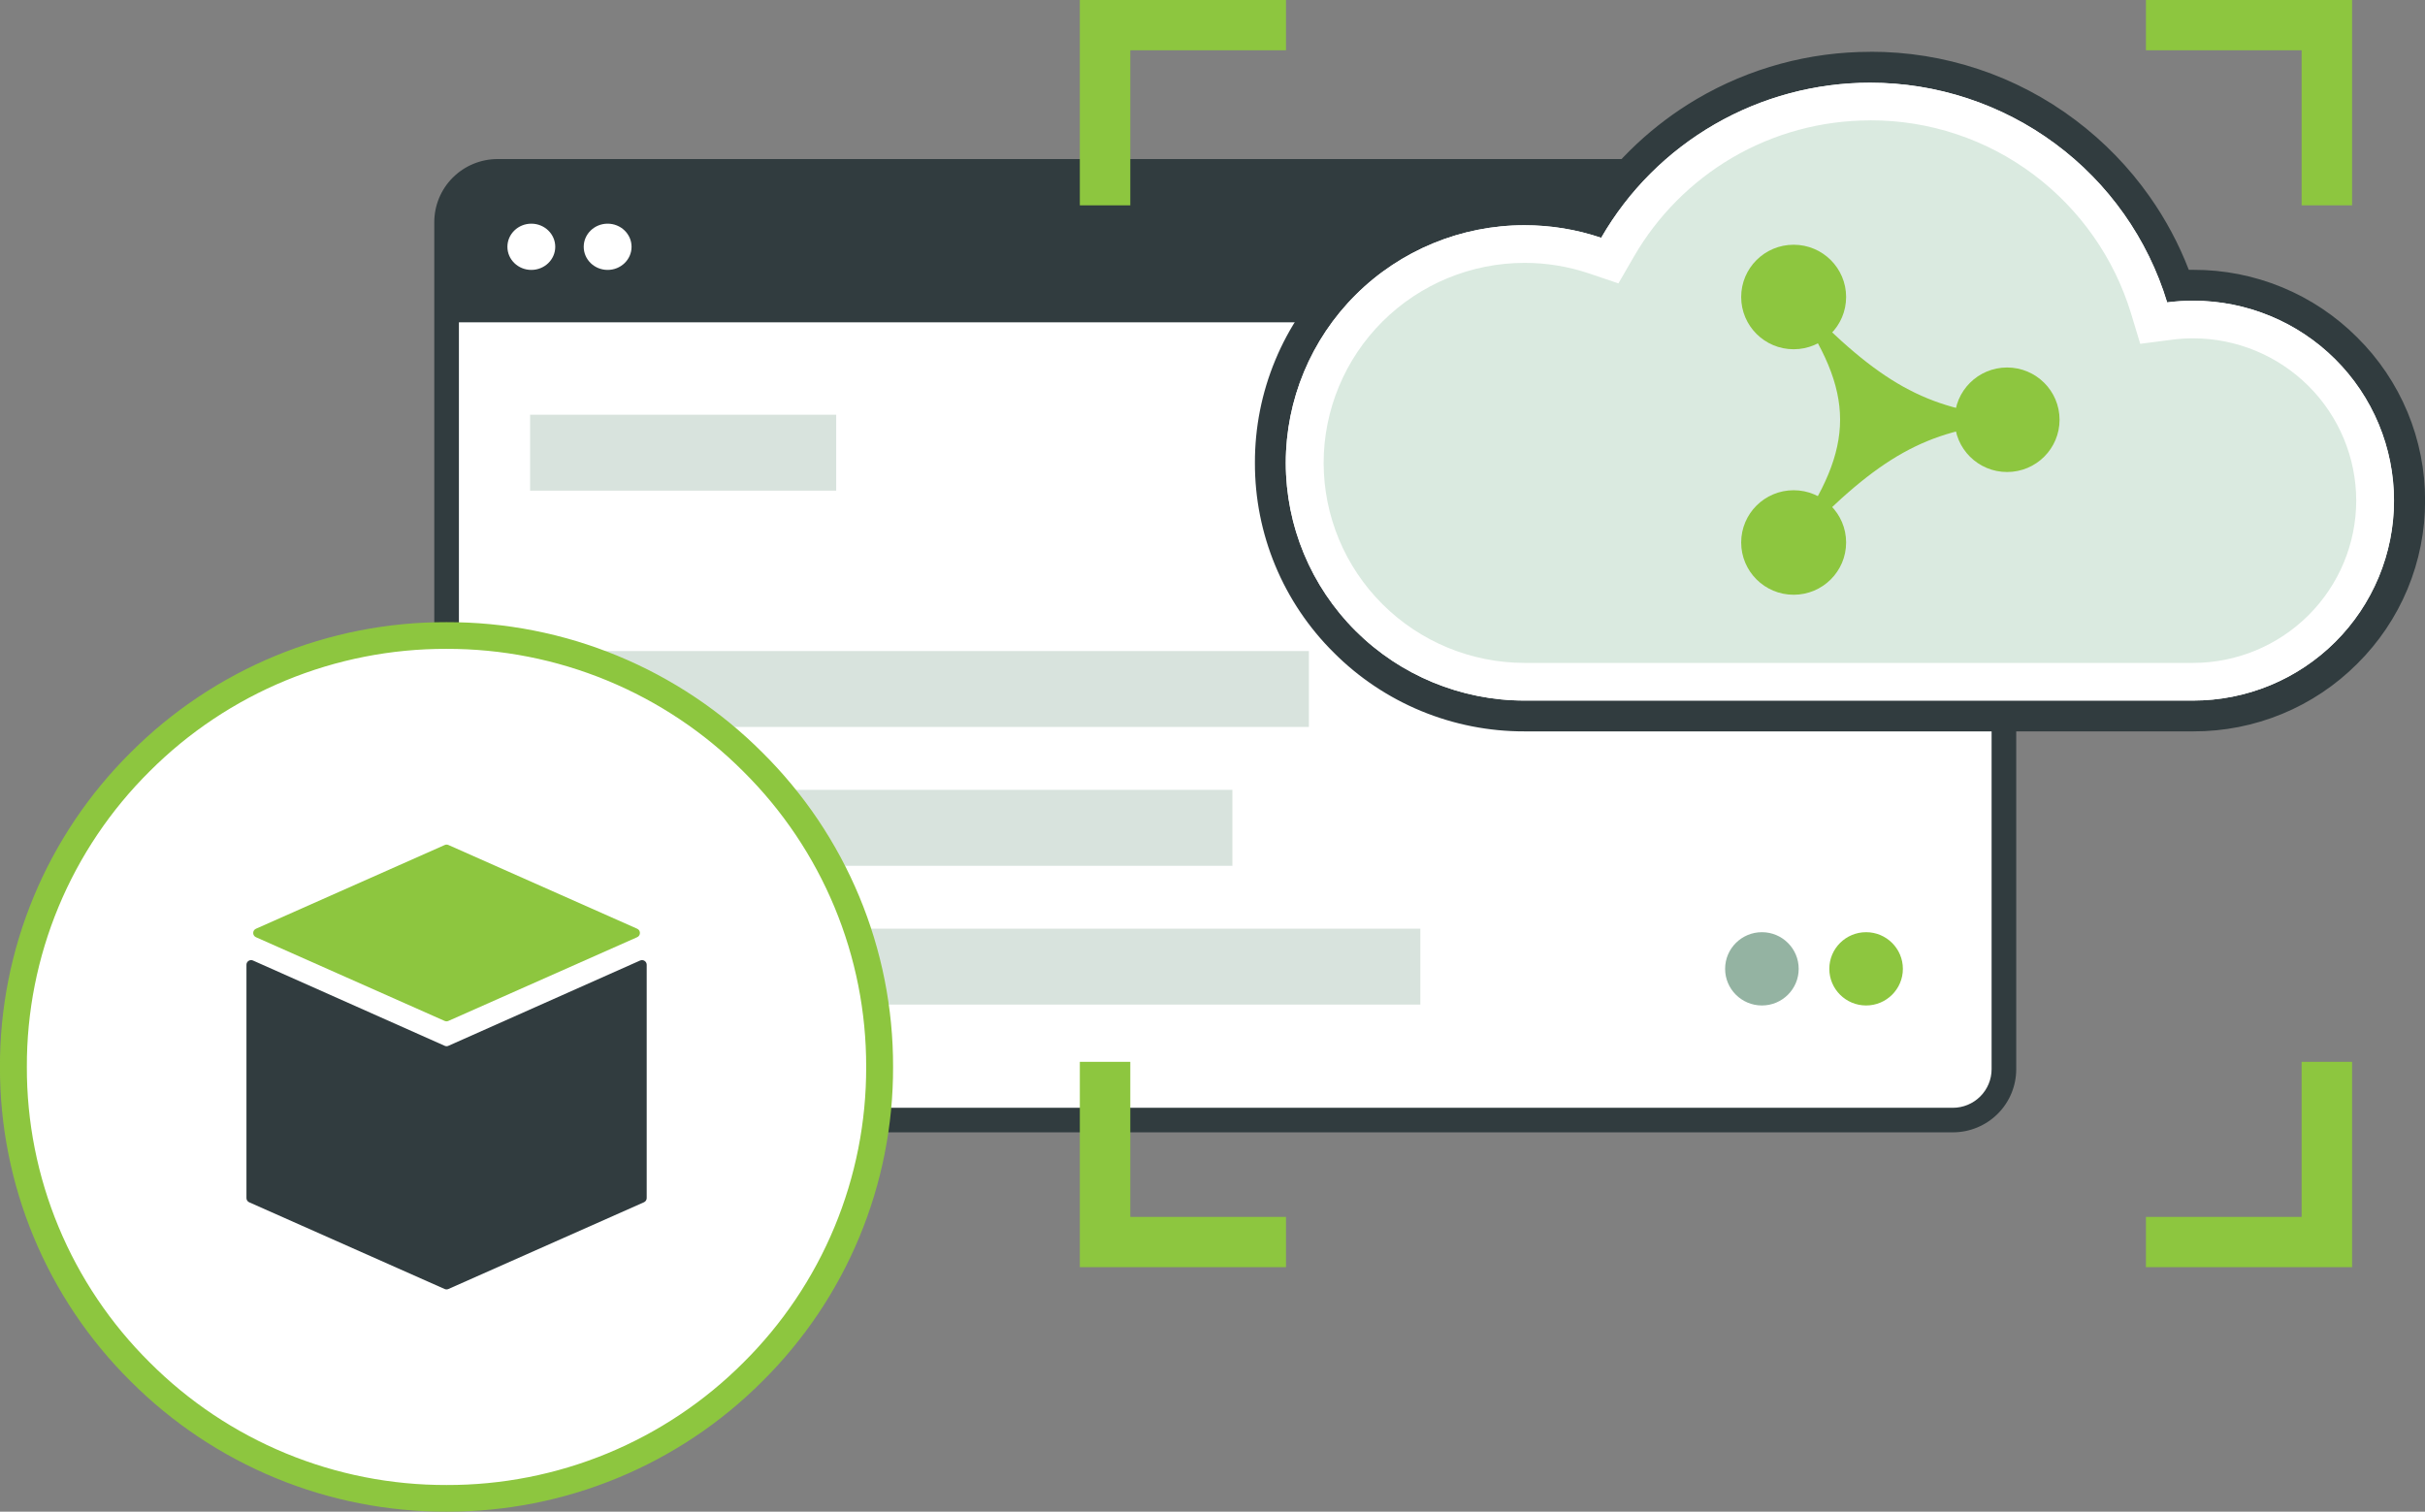 <svg width="162" height="101" viewBox="0 0 162 101" fill="none" xmlns="http://www.w3.org/2000/svg">
<rect x="0" y="0" width="162" height="101" fill="#808080" stroke="none"/>
<g clip-path="url(#clip0_1626_1495)">
<path d="M130.46 11.447H33.239C31.357 11.447 29.832 12.967 29.832 14.842V71.442C29.832 73.317 31.357 74.837 33.239 74.837H130.46C132.342 74.837 133.868 73.317 133.868 71.442V14.842C133.868 12.967 132.342 11.447 130.46 11.447Z" fill="white"/>
<path d="M130.46 75.656H33.244C32.122 75.656 31.045 75.211 30.252 74.421C29.458 73.63 29.012 72.558 29.012 71.439V14.843C29.012 13.725 29.458 12.652 30.252 11.862C31.045 11.071 32.122 10.627 33.244 10.627H130.46C131.583 10.627 132.659 11.071 133.453 11.862C134.247 12.652 134.692 13.725 134.692 14.843V71.439C134.692 72.558 134.247 73.63 133.453 74.421C132.659 75.211 131.583 75.656 130.46 75.656ZM33.244 12.266C32.559 12.267 31.901 12.539 31.416 13.022C30.931 13.505 30.659 14.16 30.657 14.843V71.439C30.659 72.123 30.931 72.777 31.416 73.26C31.901 73.743 32.559 74.015 33.244 74.016H130.46C131.146 74.015 131.803 73.743 132.288 73.26C132.773 72.777 133.046 72.123 133.047 71.439V14.843C133.046 14.16 132.773 13.505 132.288 13.022C131.803 12.539 131.146 12.267 130.46 12.266H33.244Z" fill="#313C3F"/>
<path d="M130.408 11.451H33.292C31.381 11.451 29.829 12.947 29.829 14.793V21.535H133.865V14.793C133.868 12.944 132.318 11.451 130.408 11.451Z" fill="#313C3F"/>
<path d="M35.495 18.034C36.378 18.034 37.093 17.343 37.093 16.49C37.093 15.637 36.378 14.945 35.495 14.945C34.613 14.945 33.897 15.637 33.897 16.49C33.897 17.343 34.613 18.034 35.495 18.034Z" fill="white"/>
<path d="M40.593 18.034C41.476 18.034 42.191 17.343 42.191 16.49C42.191 15.637 41.476 14.945 40.593 14.945C39.711 14.945 38.995 15.637 38.995 16.49C38.995 17.343 39.711 18.034 40.593 18.034Z" fill="white"/>
<path d="M124.663 67.18C126.02 67.18 127.12 66.084 127.12 64.732C127.12 63.38 126.02 62.284 124.663 62.284C123.306 62.284 122.206 63.38 122.206 64.732C122.206 66.084 123.306 67.18 124.663 67.18Z" fill="#8DC63F"/>
<path d="M117.703 67.18C119.06 67.18 120.16 66.084 120.16 64.732C120.16 63.38 119.06 62.284 117.703 62.284C116.346 62.284 115.245 63.38 115.245 64.732C115.245 66.084 116.346 67.18 117.703 67.18Z" fill="#94B3A2"/>
<path d="M101.839 47.835C92.477 47.835 84.864 40.25 84.864 30.926C84.864 21.602 92.479 14.016 101.839 14.016C103.414 14.015 104.981 14.232 106.496 14.662C108.35 11.721 110.882 9.265 113.882 7.497C117.231 5.529 121.048 4.493 124.936 4.495C129.662 4.481 134.261 6.013 138.027 8.856C141.478 11.46 144.078 15.022 145.503 19.095C145.845 19.071 146.184 19.059 146.521 19.059C150.351 19.063 154.022 20.581 156.73 23.278C159.437 25.975 160.961 29.632 160.965 33.447C160.961 37.262 159.437 40.919 156.73 43.616C154.022 46.313 150.351 47.831 146.521 47.835H101.839Z" fill="white"/>
<path d="M124.935 5.525C129.386 5.525 133.718 6.953 137.291 9.596C140.865 12.239 143.489 15.958 144.776 20.202C145.354 20.127 145.937 20.09 146.521 20.09C148.282 20.09 150.026 20.435 151.653 21.106C153.28 21.777 154.758 22.761 156.003 24.002C157.249 25.242 158.236 26.714 158.91 28.335C159.584 29.956 159.931 31.693 159.931 33.447C159.931 35.201 159.584 36.938 158.91 38.559C158.236 40.179 157.249 41.652 156.003 42.892C154.758 44.133 153.28 45.116 151.653 45.788C150.026 46.459 148.282 46.804 146.521 46.804H101.839C97.612 46.804 93.557 45.131 90.568 42.154C87.579 39.176 85.899 35.137 85.899 30.926C85.899 26.715 87.578 22.676 90.567 19.698C93.557 16.72 97.611 15.047 101.839 15.047C103.584 15.045 105.317 15.328 106.969 15.887C108.784 12.737 111.401 10.12 114.557 8.301C117.712 6.481 121.294 5.524 124.94 5.525H124.935ZM124.94 3.463C120.868 3.462 116.869 4.548 113.361 6.609C110.441 8.33 107.941 10.675 106.042 13.476C104.667 13.15 103.258 12.985 101.844 12.986C99.478 12.98 97.134 13.441 94.948 14.343C92.762 15.244 90.778 16.569 89.109 18.24C87.431 19.902 86.101 21.879 85.196 24.057C84.29 26.234 83.827 28.569 83.834 30.926C83.827 33.283 84.29 35.618 85.196 37.795C86.101 39.972 87.431 41.949 89.109 43.611C90.777 45.282 92.762 46.607 94.948 47.509C97.134 48.411 99.478 48.872 101.844 48.866H146.526C148.56 48.872 150.574 48.475 152.453 47.7C154.332 46.925 156.037 45.786 157.471 44.35C158.913 42.921 160.057 41.222 160.835 39.351C161.613 37.479 162.011 35.473 162.005 33.447C162.011 31.421 161.613 29.415 160.835 27.543C160.057 25.672 158.913 23.972 157.471 22.544C156.037 21.108 154.332 19.969 152.453 19.194C150.574 18.419 148.56 18.022 146.526 18.028H146.221C145.554 16.298 144.677 14.656 143.608 13.139C142.236 11.188 140.564 9.464 138.655 8.028C134.71 5.049 129.891 3.444 124.94 3.458V3.463Z" fill="#313C3F"/>
<path d="M101.839 45.547C97.947 45.544 94.216 44.002 91.463 41.261C88.711 38.52 87.162 34.803 87.158 30.926C87.163 27.049 88.711 23.333 91.464 20.592C94.216 17.851 97.947 16.309 101.839 16.306C103.444 16.302 105.038 16.561 106.559 17.072L107.541 17.404L108.054 16.51C109.765 13.557 112.224 11.103 115.187 9.395C118.149 7.688 121.51 6.785 124.932 6.779C129.158 6.766 133.271 8.137 136.639 10.679C139.935 13.164 142.359 16.623 143.565 20.561L143.874 21.583L144.936 21.445C145.461 21.378 145.989 21.343 146.519 21.343C149.739 21.347 152.826 22.623 155.104 24.891C157.381 27.16 158.662 30.235 158.665 33.443C158.662 36.651 157.381 39.727 155.104 41.995C152.826 44.263 149.739 45.539 146.519 45.543L101.839 45.547Z" fill="#DAEAE0"/>
<path d="M124.935 8.04C128.887 8.027 132.733 9.309 135.883 11.687C138.965 14.01 141.232 17.245 142.358 20.928L142.976 22.972L145.101 22.697C145.572 22.636 146.046 22.605 146.521 22.605C149.407 22.61 152.173 23.754 154.213 25.786C156.253 27.819 157.402 30.574 157.406 33.448C157.402 36.323 156.253 39.078 154.213 41.11C152.173 43.143 149.407 44.287 146.521 44.291H101.839C98.282 44.287 94.873 42.878 92.358 40.372C89.843 37.867 88.428 34.471 88.424 30.927C88.428 27.384 89.842 23.988 92.357 21.482C94.872 18.977 98.282 17.568 101.839 17.564C103.306 17.562 104.763 17.8 106.152 18.269L108.117 18.934L109.152 17.145C110.726 14.423 112.979 12.152 115.693 10.553C118.493 8.908 121.684 8.042 124.935 8.044V8.04ZM124.935 5.529C121.289 5.528 117.707 6.485 114.552 8.304C111.396 10.124 108.779 12.741 106.964 15.89C105.312 15.332 103.579 15.049 101.834 15.051C97.606 15.051 93.552 16.724 90.562 19.702C87.573 22.68 85.894 26.719 85.894 30.93C85.894 35.141 87.573 39.18 90.563 42.157C93.552 45.135 97.607 46.808 101.834 46.808H146.516C148.277 46.808 150.021 46.463 151.648 45.791C153.275 45.12 154.753 44.136 155.998 42.896C157.244 41.656 158.231 40.183 158.905 38.563C159.579 36.942 159.926 35.205 159.926 33.451C159.926 31.697 159.579 29.96 158.905 28.339C158.231 26.718 157.244 25.246 155.998 24.006C154.753 22.765 153.275 21.781 151.648 21.11C150.021 20.439 148.277 20.094 146.516 20.094C145.932 20.094 145.349 20.131 144.771 20.206C143.484 15.962 140.86 12.243 137.286 9.6C133.713 6.957 129.381 5.529 124.93 5.529H124.935Z" fill="white"/>
<g opacity="0.6">
<path opacity="0.6" d="M87.44 43.499H35.412V48.573H87.44V43.499Z" fill="#94B3A2"/>
</g>
<g opacity="0.6">
<path opacity="0.6" d="M82.329 52.774H35.412V57.849H82.329V52.774Z" fill="#94B3A2"/>
</g>
<g opacity="0.6">
<path opacity="0.6" d="M94.884 62.048H35.412V67.123H94.884V62.048Z" fill="#94B3A2"/>
</g>
<g opacity="0.6">
<path opacity="0.6" d="M55.861 27.709H35.412V32.784H55.861V27.709Z" fill="#94B3A2"/>
</g>
<path d="M29.832 100.107C45.812 100.107 58.767 87.202 58.767 71.284C58.767 55.365 45.812 42.46 29.832 42.46C13.851 42.46 0.896 55.365 0.896 71.284C0.896 87.202 13.851 100.107 29.832 100.107Z" fill="white"/>
<path d="M29.829 101C25.91 101.011 22.027 100.248 18.407 98.753C14.786 97.259 11.499 95.064 8.735 92.296C5.956 89.543 3.753 86.268 2.254 82.662C0.754 79.055 -0.013 75.188 -0.003 71.284C-0.013 67.38 0.754 63.512 2.254 59.906C3.753 56.299 5.956 53.024 8.735 50.271C11.499 47.503 14.786 45.309 18.407 43.815C22.028 42.321 25.91 41.558 29.829 41.569C33.748 41.558 37.63 42.321 41.251 43.815C44.872 45.309 48.159 47.503 50.923 50.271C53.702 53.024 55.905 56.299 57.405 59.906C58.904 63.512 59.671 67.38 59.661 71.284C59.671 75.188 58.904 79.055 57.405 82.662C55.905 86.268 53.702 89.543 50.923 92.296C48.16 95.064 44.872 97.259 41.252 98.753C37.631 100.248 33.748 101.011 29.829 101ZM29.829 43.353C26.146 43.343 22.497 44.06 19.094 45.463C15.69 46.867 12.6 48.929 10.002 51.53C7.391 54.118 5.321 57.196 3.912 60.586C2.503 63.976 1.783 67.611 1.794 71.28C1.783 74.949 2.503 78.584 3.912 81.974C5.321 85.364 7.391 88.442 10.002 91.03C12.599 93.633 15.688 95.698 19.092 97.104C22.495 98.51 26.145 99.229 29.829 99.22C33.512 99.231 37.161 98.514 40.565 97.111C43.968 95.707 47.058 93.645 49.656 91.044C52.267 88.456 54.337 85.378 55.745 81.988C57.154 78.598 57.874 74.963 57.864 71.294C57.874 67.625 57.154 63.99 55.745 60.6C54.336 57.21 52.267 54.132 49.656 51.544C47.059 48.94 43.969 46.876 40.566 45.47C37.163 44.064 33.513 43.345 29.829 43.353Z" fill="#8DC63F"/>
<path d="M17.101 62.052L29.705 56.46C29.745 56.442 29.789 56.432 29.833 56.432C29.877 56.432 29.921 56.442 29.961 56.46L42.565 62.052C42.62 62.076 42.667 62.116 42.7 62.166C42.732 62.216 42.75 62.275 42.75 62.335C42.75 62.395 42.732 62.453 42.7 62.504C42.667 62.554 42.62 62.594 42.565 62.618L29.957 68.211C29.917 68.229 29.873 68.239 29.829 68.239C29.785 68.239 29.741 68.229 29.701 68.211L17.097 62.618C17.042 62.593 16.996 62.553 16.963 62.503C16.931 62.452 16.913 62.394 16.914 62.334C16.914 62.274 16.932 62.215 16.965 62.165C16.999 62.115 17.046 62.076 17.101 62.052Z" fill="#8DC63F"/>
<path d="M16.464 80.046V64.46C16.464 64.408 16.476 64.357 16.501 64.312C16.526 64.266 16.561 64.228 16.605 64.2C16.648 64.171 16.698 64.154 16.75 64.15C16.802 64.146 16.854 64.155 16.901 64.176L29.705 69.873C29.745 69.892 29.789 69.902 29.833 69.902C29.877 69.902 29.921 69.892 29.961 69.873L42.763 64.176C42.811 64.155 42.863 64.146 42.915 64.15C42.966 64.154 43.016 64.171 43.06 64.2C43.104 64.228 43.139 64.266 43.164 64.312C43.189 64.357 43.202 64.408 43.202 64.46V80.046C43.202 80.106 43.184 80.165 43.152 80.215C43.119 80.265 43.072 80.305 43.017 80.329L29.957 86.123C29.917 86.141 29.873 86.15 29.829 86.15C29.785 86.15 29.741 86.141 29.701 86.123L16.645 80.329C16.59 80.304 16.544 80.264 16.512 80.214C16.48 80.164 16.463 80.106 16.464 80.046Z" fill="#313C3F"/>
<path d="M119.823 23.335C121.759 23.335 123.328 21.772 123.328 19.843C123.328 17.915 121.759 16.352 119.823 16.352C117.887 16.352 116.318 17.915 116.318 19.843C116.318 21.772 117.887 23.335 119.823 23.335Z" fill="#8DC63F"/>
<path d="M119.823 39.738C121.759 39.738 123.328 38.175 123.328 36.246C123.328 34.318 121.759 32.755 119.823 32.755C117.887 32.755 116.318 34.318 116.318 36.246C116.318 38.175 117.887 39.738 119.823 39.738Z" fill="#8DC63F"/>
<path d="M134.082 31.537C136.018 31.537 137.587 29.974 137.587 28.045C137.587 26.117 136.018 24.554 134.082 24.554C132.146 24.554 130.577 26.117 130.577 28.045C130.577 29.974 132.146 31.537 134.082 31.537Z" fill="#8DC63F"/>
<path d="M134.185 28.033C134.185 27.969 134.185 27.905 134.185 27.843C128.694 27.332 125.553 25.601 120.193 20.02C120.05 20.103 119.909 20.191 119.77 20.275C123.974 26.244 123.978 29.821 119.783 35.785C119.923 35.877 120.065 35.964 120.21 36.048C125.56 30.48 128.699 28.751 134.19 28.241C134.183 28.176 134.185 28.104 134.185 28.033Z" fill="#8DC63F"/>
<path d="M157.129 13.72H153.757V3.359H143.357V0H157.129V13.72Z" fill="#8DC63F"/>
<path d="M85.909 84.665H72.137V70.945H75.509V81.305H85.909V84.665Z" fill="#8DC63F"/>
<path d="M157.129 84.665H143.357V81.305H153.757V70.945H157.129V84.665Z" fill="#8DC63F"/>
<path d="M75.509 13.72H72.137V0H85.909V3.359H75.509V13.72Z" fill="#8DC63F"/>
</g>
<defs>
<clipPath id="clip0_1626_1495">
<rect width="162" height="101" fill="white"/>
</clipPath>
</defs>
</svg>
